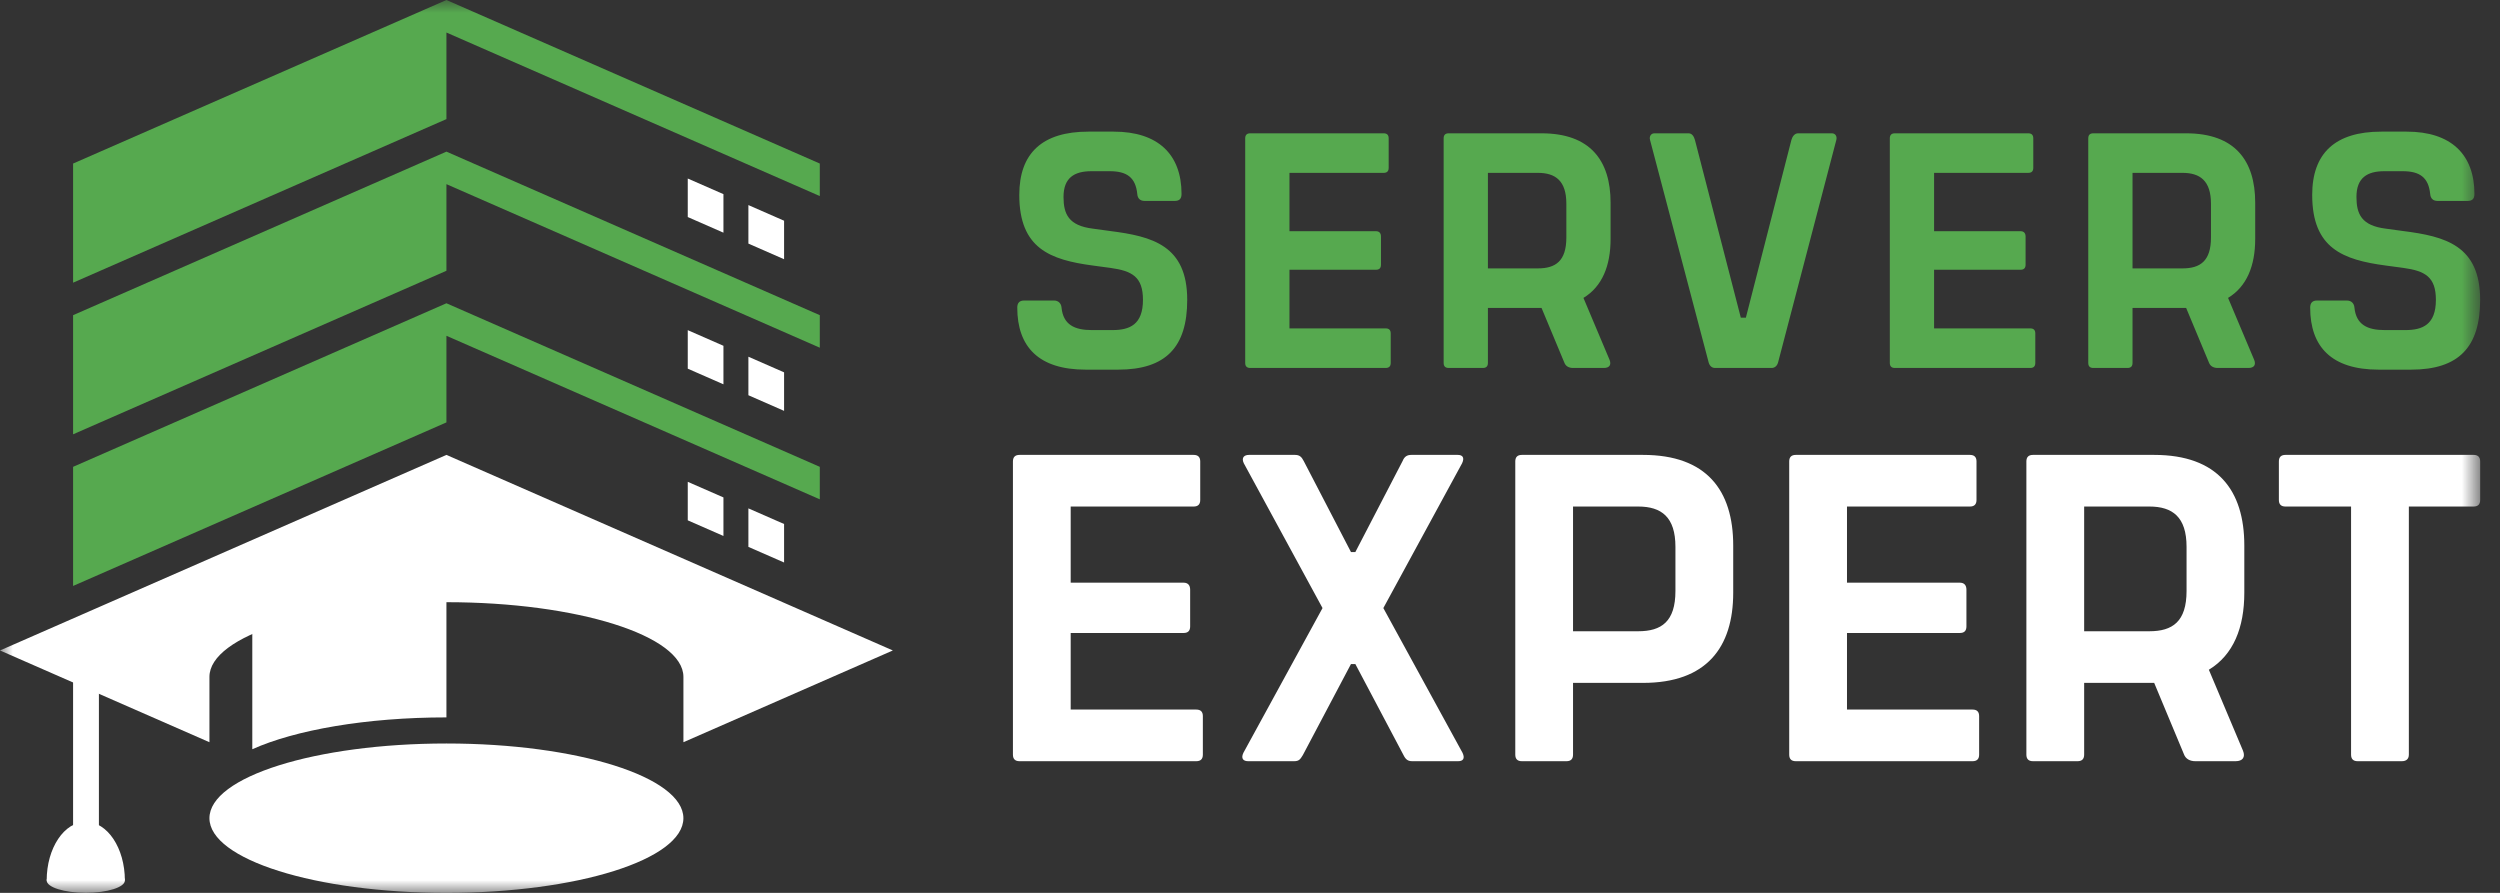<svg width="98" height="35" viewBox="0 0 98 35" fill="none" xmlns="http://www.w3.org/2000/svg">
<rect x="0" y="0" width="98" height="35" fill="#333333" stroke="none"/>
<g clip-path="url(#clip0_6784_45291)">
<mask id="mask0_6784_45291" style="mask-type:luminance" maskUnits="userSpaceOnUse" x="0" y="0" width="98" height="35">
<path d="M97.222 0H0V35H97.222V0Z" fill="white"/>
</mask>
<g mask="url(#mask0_6784_45291)">
<path d="M42.557 14.49H43.832C45.698 14.49 46.539 13.609 46.539 11.755C46.539 9.621 45.173 9.266 43.517 9.056L42.847 8.964C41.887 8.848 41.69 8.388 41.69 7.72C41.69 6.971 42.111 6.711 42.781 6.711H43.504C44.174 6.711 44.516 6.958 44.581 7.602C44.594 7.786 44.699 7.876 44.87 7.876H46.053C46.237 7.876 46.316 7.786 46.316 7.602C46.316 6.054 45.396 5.16 43.661 5.16H42.663C40.862 5.16 39.956 6.001 39.956 7.641C39.956 9.74 41.165 10.186 42.847 10.41L43.53 10.502C44.384 10.62 44.804 10.856 44.804 11.755C44.804 12.729 44.279 12.939 43.609 12.939H42.794C42.124 12.939 41.677 12.729 41.612 12.057C41.598 11.886 41.48 11.781 41.322 11.781H40.14C39.956 11.781 39.877 11.886 39.877 12.057C39.877 13.596 40.718 14.49 42.557 14.49ZM49.01 14.424H54.318C54.45 14.424 54.516 14.358 54.516 14.227V13.071C54.516 12.939 54.45 12.873 54.318 12.873H50.547V10.574H53.937C54.069 10.574 54.134 10.508 54.134 10.377V9.273C54.134 9.142 54.069 9.063 53.937 9.063H50.547V6.776H54.239C54.371 6.776 54.436 6.711 54.436 6.579V5.423C54.436 5.292 54.371 5.226 54.239 5.226H49.01C48.878 5.226 48.812 5.292 48.812 5.423V14.227C48.812 14.358 48.878 14.424 49.01 14.424ZM63.135 9.365V7.946C63.135 6.29 62.334 5.226 60.429 5.226H56.788C56.657 5.226 56.591 5.292 56.591 5.423V14.227C56.591 14.358 56.657 14.424 56.788 14.424H58.129C58.26 14.424 58.326 14.358 58.326 14.227V12.072H60.429L61.322 14.214C61.374 14.358 61.506 14.424 61.663 14.424H62.873C63.083 14.424 63.174 14.306 63.096 14.109L62.071 11.678C62.807 11.231 63.135 10.416 63.135 9.365ZM58.326 6.776H60.284C60.98 6.776 61.401 7.092 61.401 7.985V9.312C61.401 10.232 60.98 10.521 60.284 10.521H58.326V6.776ZM67.228 14.424H69.449C69.568 14.424 69.66 14.345 69.699 14.214L71.983 5.489C72.023 5.344 71.944 5.226 71.812 5.226H70.485C70.354 5.226 70.262 5.344 70.222 5.489L68.438 12.453H68.24L66.442 5.489C66.403 5.344 66.324 5.226 66.192 5.226H64.853C64.721 5.226 64.642 5.344 64.682 5.489L66.981 14.214C67.019 14.345 67.11 14.424 67.228 14.424ZM74.278 14.424H79.587C79.719 14.424 79.784 14.358 79.784 14.227V13.071C79.784 12.939 79.719 12.873 79.587 12.873H75.816V10.574H79.206C79.337 10.574 79.403 10.508 79.403 10.377V9.273C79.403 9.142 79.337 9.063 79.206 9.063H75.816V6.776H79.508C79.639 6.776 79.705 6.711 79.705 6.579V5.423C79.705 5.292 79.639 5.226 79.508 5.226H74.278C74.147 5.226 74.081 5.292 74.081 5.423V14.227C74.081 14.358 74.147 14.424 74.278 14.424ZM88.404 9.365V7.946C88.404 6.29 87.603 5.226 85.697 5.226H82.057C81.926 5.226 81.86 5.292 81.86 5.423V14.227C81.86 14.358 81.926 14.424 82.057 14.424H83.398C83.529 14.424 83.595 14.358 83.595 14.227V12.072H85.697L86.591 14.214C86.644 14.358 86.775 14.424 86.932 14.424H88.142C88.352 14.424 88.444 14.306 88.365 14.109L87.34 11.678C88.076 11.231 88.404 10.416 88.404 9.365ZM83.595 6.776H85.553C86.249 6.776 86.67 7.092 86.67 7.985V9.312C86.67 10.232 86.249 10.521 85.553 10.521H83.595V6.776ZM93.24 14.49H94.514C96.381 14.49 97.222 13.609 97.222 11.755C97.222 9.621 95.854 9.266 94.199 9.056L93.529 8.964C92.57 8.848 92.373 8.388 92.373 7.72C92.373 6.971 92.793 6.711 93.463 6.711H94.186C94.856 6.711 95.198 6.958 95.263 7.602C95.277 7.786 95.382 7.876 95.553 7.876H96.735C96.919 7.876 96.998 7.786 96.998 7.602C96.998 6.054 96.078 5.16 94.344 5.16H93.345C91.545 5.16 90.638 6.001 90.638 7.641C90.638 9.74 91.847 10.186 93.529 10.41L94.212 10.502C95.066 10.62 95.487 10.856 95.487 11.755C95.487 12.729 94.961 12.939 94.291 12.939H93.476C92.806 12.939 92.36 12.729 92.294 12.057C92.281 11.886 92.162 11.781 92.004 11.781H90.822C90.638 11.781 90.559 11.886 90.559 12.057C90.559 13.596 91.4 14.49 93.24 14.49Z" fill="#56A94F"/>
<path d="M39.965 29.839H46.894C47.066 29.839 47.152 29.753 47.152 29.582V28.072C47.152 27.901 47.066 27.815 46.894 27.815H41.971V24.813H46.397C46.569 24.813 46.654 24.728 46.654 24.556V23.115C46.654 22.944 46.569 22.841 46.397 22.841H41.971V19.856H46.791C46.963 19.856 47.049 19.77 47.049 19.599V18.089C47.049 17.918 46.963 17.832 46.791 17.832H39.965C39.793 17.832 39.707 17.918 39.707 18.089V29.582C39.707 29.753 39.793 29.839 39.965 29.839ZM48.927 29.839H50.728C50.917 29.839 50.968 29.771 51.072 29.599L52.958 26.031H53.13L55.017 29.599C55.102 29.771 55.188 29.839 55.36 29.839H57.161C57.35 29.839 57.435 29.736 57.333 29.514L54.227 23.836L57.315 18.158C57.418 17.935 57.333 17.832 57.144 17.832H55.325C55.154 17.832 55.051 17.901 54.982 18.072L53.13 21.64H52.958L51.106 18.072C51.02 17.901 50.934 17.832 50.763 17.832H48.962C48.773 17.832 48.653 17.935 48.756 18.158L51.843 23.836L48.739 29.514C48.636 29.736 48.739 29.839 48.927 29.839ZM64.408 17.832H59.657C59.485 17.832 59.399 17.918 59.399 18.089V29.582C59.399 29.753 59.485 29.839 59.657 29.839H61.406C61.578 29.839 61.663 29.753 61.663 29.582V26.769H64.408C66.895 26.769 67.942 25.379 67.942 23.235V21.383C67.942 19.221 66.895 17.832 64.408 17.832ZM65.677 23.167C65.677 24.367 65.128 24.745 64.219 24.745H61.663V19.856H64.219C65.128 19.856 65.677 20.268 65.677 21.434V23.167ZM70.395 29.839H77.325C77.496 29.839 77.582 29.753 77.582 29.582V28.072C77.582 27.901 77.496 27.815 77.325 27.815H72.402V24.813H76.827C76.999 24.813 77.084 24.728 77.084 24.556V23.115C77.084 22.944 76.999 22.841 76.827 22.841H72.402V19.856H77.221C77.393 19.856 77.479 19.77 77.479 19.599V18.089C77.479 17.918 77.393 17.832 77.221 17.832H70.395C70.223 17.832 70.137 17.918 70.137 18.089V29.582C70.137 29.753 70.223 29.839 70.395 29.839ZM87.977 23.235V21.383C87.977 19.221 86.93 17.832 84.444 17.832H79.692C79.52 17.832 79.434 17.918 79.434 18.089V29.582C79.434 29.753 79.52 29.839 79.692 29.839H81.442C81.613 29.839 81.699 29.753 81.699 29.582V26.769H84.444L85.61 29.565C85.678 29.753 85.85 29.839 86.056 29.839H87.634C87.909 29.839 88.029 29.685 87.925 29.427L86.587 26.254C87.548 25.671 87.977 24.608 87.977 23.235ZM81.699 19.856H84.255C85.164 19.856 85.713 20.268 85.713 21.434V23.167C85.713 24.367 85.164 24.745 84.255 24.745H81.699V19.856ZM96.966 17.832H89.589C89.418 17.832 89.332 17.918 89.332 18.089V19.599C89.332 19.77 89.418 19.856 89.589 19.856H92.162V29.582C92.162 29.753 92.248 29.839 92.42 29.839H94.152C94.323 29.839 94.427 29.753 94.427 29.582V19.856H96.966C97.137 19.856 97.223 19.77 97.223 19.599V18.089C97.223 17.918 97.137 17.832 96.966 17.832Z" fill="white"/>
<path fill-rule="evenodd" clip-rule="evenodd" d="M9.89 29.37C11.57 28.616 14.352 28.122 17.5 28.122V20.605C14.352 20.605 11.57 21.099 9.89 21.854V29.37Z" fill="white"/>
<path fill-rule="evenodd" clip-rule="evenodd" d="M17.5 23.606C22.631 23.606 26.79 24.917 26.79 26.534V29.095L35 25.498L17.5 17.832L0 25.498L8.21 29.095V26.534C8.21 24.917 12.369 23.606 17.5 23.606Z" fill="white"/>
<path fill-rule="evenodd" clip-rule="evenodd" d="M26.789 32.073C26.789 30.456 22.63 29.145 17.5 29.145C12.369 29.145 8.21 30.456 8.21 32.073C8.21 33.69 12.369 35.001 17.5 35.001C22.63 35.001 26.789 33.69 26.789 32.073Z" fill="white"/>
<path d="M3.877 25.746V33.432H2.865V25.746H3.877Z" fill="white"/>
<path fill-rule="evenodd" clip-rule="evenodd" d="M3.363 32.215C4.209 32.215 4.895 33.244 4.895 34.514H1.83C1.83 33.244 2.516 32.215 3.363 32.215Z" fill="white"/>
<path fill-rule="evenodd" clip-rule="evenodd" d="M32.136 7.686V6.411L17.5 0L2.865 6.411V11.081L17.5 4.669V1.275L32.136 7.686ZM2.865 22.969V18.3L17.5 11.888L32.136 18.3V19.574L17.5 13.163V16.558L2.865 22.969ZM32.136 13.63V12.355L17.5 5.944L2.865 12.355V17.025L17.5 10.614V7.219L32.136 13.63Z" fill="#56A94F"/>
<path fill-rule="evenodd" clip-rule="evenodd" d="M30.736 22.05V20.541L29.337 19.928V21.438L30.736 22.05ZM28.359 9.121V7.611L26.96 6.998V8.508L28.359 9.121ZM30.736 10.162V8.652L29.337 8.039V9.549L30.736 10.162ZM28.359 15.065V13.555L26.96 12.942V14.452L28.359 15.065ZM30.736 16.106V14.596L29.337 13.983V15.493L30.736 16.106ZM28.359 21.01V19.499L26.96 18.887V20.397L28.359 21.01Z" fill="white"/>
<path fill-rule="evenodd" clip-rule="evenodd" d="M4.895 34.515C4.895 34.248 4.209 34.031 3.363 34.031C2.516 34.031 1.83 34.248 1.83 34.515C1.83 34.781 2.516 34.998 3.363 34.998C4.209 34.998 4.895 34.781 4.895 34.515Z" fill="white"/>
</g>
</g>
<defs>
<clipPath id="clip0_6784_45291">
<rect width="97.417" height="35" fill="white"/>
</clipPath>
</defs>
</svg>
